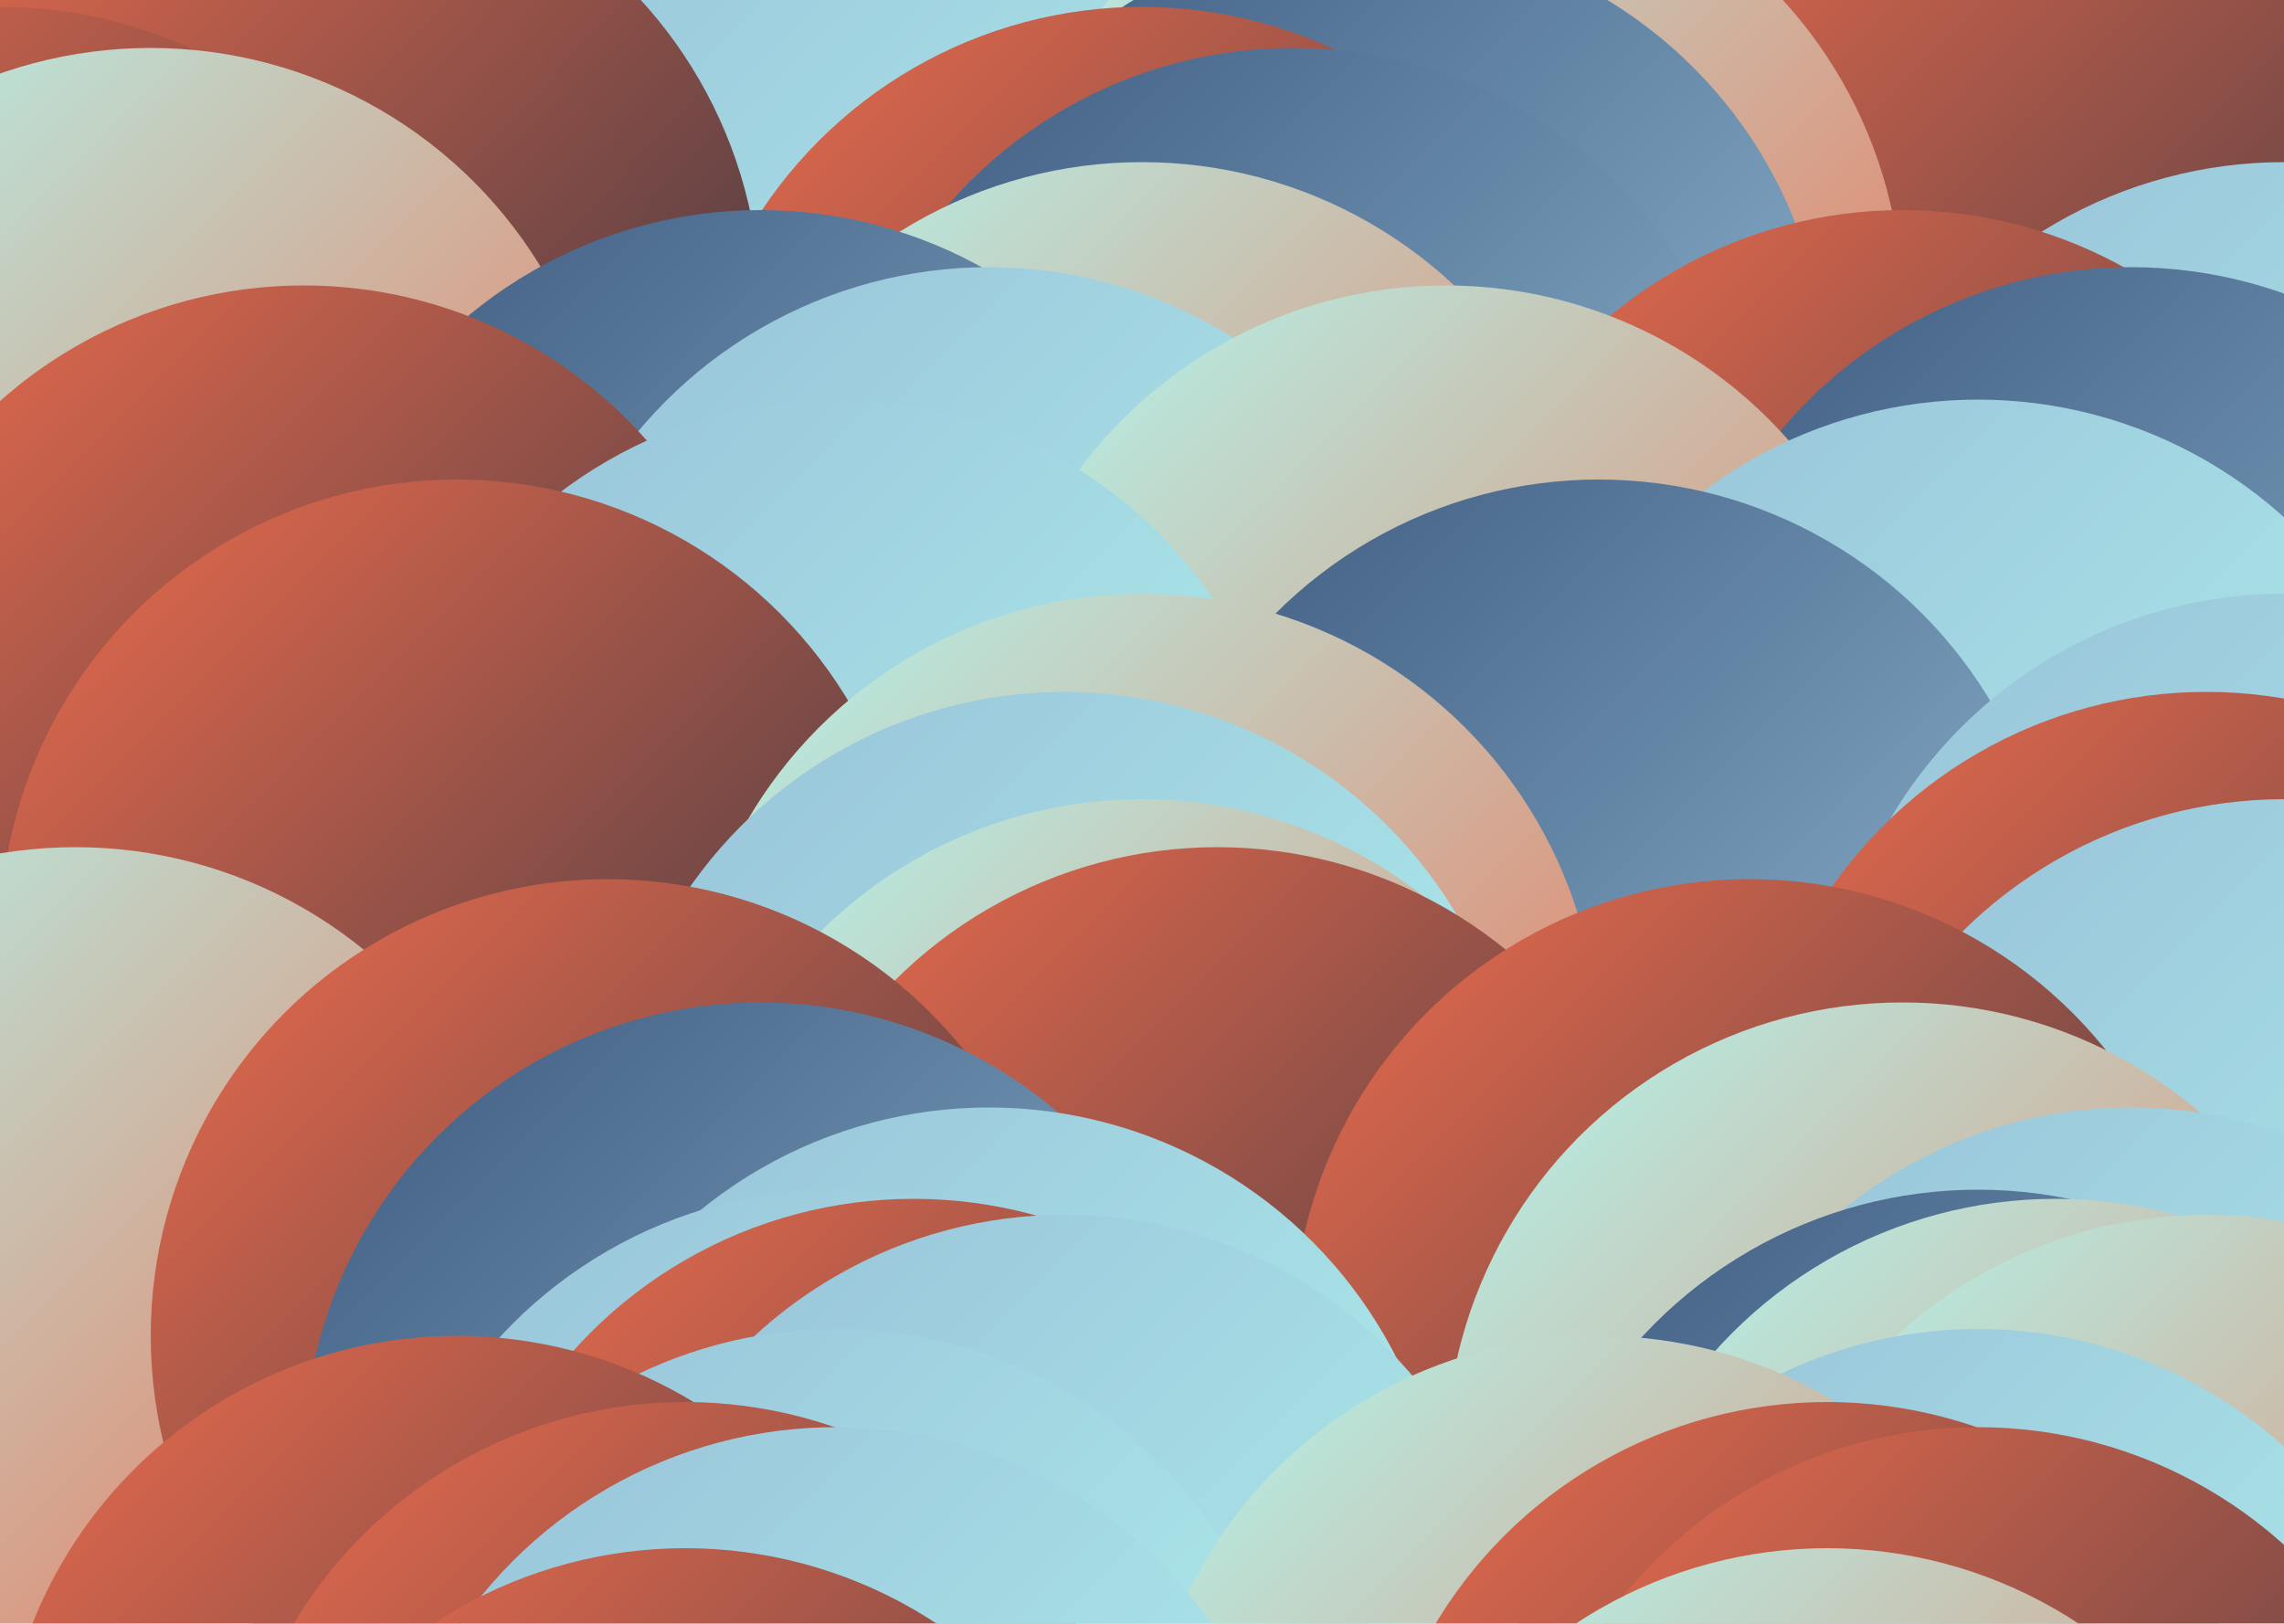 <svg xmlns="http://www.w3.org/2000/svg" viewBox="0 0 1000 711" version="1.1"><defs><linearGradient id="g0" x1="0%" y1="0%" x2="100%" y2="100%"><stop offset="0%" style="stop-color:#3d5a80"/><stop offset="100%" style="stop-color:#98c1d9"/></linearGradient><linearGradient id="g1" x1="0%" y1="0%" x2="100%" y2="100%"><stop offset="0%" style="stop-color:#98c1d9"/><stop offset="100%" style="stop-color:#b2f7ef"/></linearGradient><linearGradient id="g2" x1="0%" y1="0%" x2="100%" y2="100%"><stop offset="0%" style="stop-color:#b2f7ef"/><stop offset="100%" style="stop-color:#ee6c4d"/></linearGradient><linearGradient id="g3" x1="0%" y1="0%" x2="100%" y2="100%"><stop offset="0%" style="stop-color:#ee6c4d"/><stop offset="100%" style="stop-color:#293241"/></linearGradient><filter id="df"><feTurbulence baseFrequency="0.013, 0.047" type="turbulence" numOctaves="4" result="t" seed="3629547"/><feDisplacementMap in2="t" in="SourceGraphic" scale="200" xChannelSelector="R"/></filter><clipPath id="c"><rect x="0" y="0" width="1000" height="711"/></clipPath></defs><rect x="0" y="0" width="1000" height="711" fill="url(#g1)"></rect><g clip-path="url(#c)" filter="url(#df)"><circle cx="33" cy="50" r="200" fill="url(#g2)"/><circle cx="533" cy="50" r="200" fill="url(#g1)"/><circle cx="300" cy="75" r="200" fill="url(#g3)"/><circle cx="800" cy="75" r="200" fill="url(#g0)"/><circle cx="400" cy="82" r="200" fill="url(#g3)"/><circle cx="900" cy="82" r="200" fill="url(#g2)"/><circle cx="433" cy="82" r="200" fill="url(#g1)"/><circle cx="933" cy="82" r="200" fill="url(#g3)"/><circle cx="133" cy="135" r="200" fill="url(#g3)"/><circle cx="633" cy="135" r="200" fill="url(#g2)"/><circle cx="100" cy="171" r="200" fill="url(#g3)"/><circle cx="600" cy="171" r="200" fill="url(#g0)"/><circle cx="0" cy="203" r="200" fill="url(#g3)"/><circle cx="500" cy="203" r="200" fill="url(#g3)"/><circle cx="66" cy="221" r="200" fill="url(#g2)"/><circle cx="566" cy="221" r="200" fill="url(#g0)"/><circle cx="500" cy="271" r="200" fill="url(#g2)"/><circle cx="1000" cy="271" r="200" fill="url(#g1)"/><circle cx="333" cy="292" r="200" fill="url(#g0)"/><circle cx="833" cy="292" r="200" fill="url(#g3)"/><circle cx="433" cy="317" r="200" fill="url(#g1)"/><circle cx="933" cy="317" r="200" fill="url(#g0)"/><circle cx="133" cy="325" r="200" fill="url(#g3)"/><circle cx="633" cy="325" r="200" fill="url(#g2)"/><circle cx="366" cy="375" r="200" fill="url(#g1)"/><circle cx="866" cy="375" r="200" fill="url(#g1)"/><circle cx="200" cy="410" r="200" fill="url(#g3)"/><circle cx="700" cy="410" r="200" fill="url(#g0)"/><circle cx="500" cy="460" r="200" fill="url(#g2)"/><circle cx="1000" cy="460" r="200" fill="url(#g1)"/><circle cx="466" cy="503" r="200" fill="url(#g1)"/><circle cx="966" cy="503" r="200" fill="url(#g3)"/><circle cx="500" cy="550" r="200" fill="url(#g2)"/><circle cx="1000" cy="550" r="200" fill="url(#g1)"/><circle cx="33" cy="571" r="200" fill="url(#g2)"/><circle cx="533" cy="571" r="200" fill="url(#g3)"/><circle cx="266" cy="585" r="200" fill="url(#g3)"/><circle cx="766" cy="585" r="200" fill="url(#g3)"/><circle cx="333" cy="639" r="200" fill="url(#g0)"/><circle cx="833" cy="639" r="200" fill="url(#g2)"/><circle cx="433" cy="685" r="200" fill="url(#g1)"/><circle cx="933" cy="685" r="200" fill="url(#g1)"/><circle cx="366" cy="721" r="200" fill="url(#g1)"/><circle cx="866" cy="721" r="200" fill="url(#g0)"/><circle cx="400" cy="725" r="200" fill="url(#g3)"/><circle cx="900" cy="725" r="200" fill="url(#g2)"/><circle cx="466" cy="732" r="200" fill="url(#g1)"/><circle cx="966" cy="732" r="200" fill="url(#g2)"/><circle cx="366" cy="782" r="200" fill="url(#g1)"/><circle cx="866" cy="782" r="200" fill="url(#g1)"/><circle cx="200" cy="785" r="200" fill="url(#g3)"/><circle cx="700" cy="785" r="200" fill="url(#g2)"/><circle cx="300" cy="814" r="200" fill="url(#g3)"/><circle cx="800" cy="814" r="200" fill="url(#g3)"/><circle cx="366" cy="825" r="200" fill="url(#g1)"/><circle cx="866" cy="825" r="200" fill="url(#g3)"/><circle cx="300" cy="878" r="200" fill="url(#g3)"/><circle cx="800" cy="878" r="200" fill="url(#g2)"/><circle cx="400" cy="914" r="200" fill="url(#g3)"/><circle cx="900" cy="914" r="200" fill="url(#g0)"/><circle cx="366" cy="946" r="200" fill="url(#g1)"/><circle cx="866" cy="946" r="200" fill="url(#g3)"/><circle cx="366" cy="1000" r="200" fill="url(#g1)"/><circle cx="866" cy="1000" r="200" fill="url(#g2)"/></g></svg>